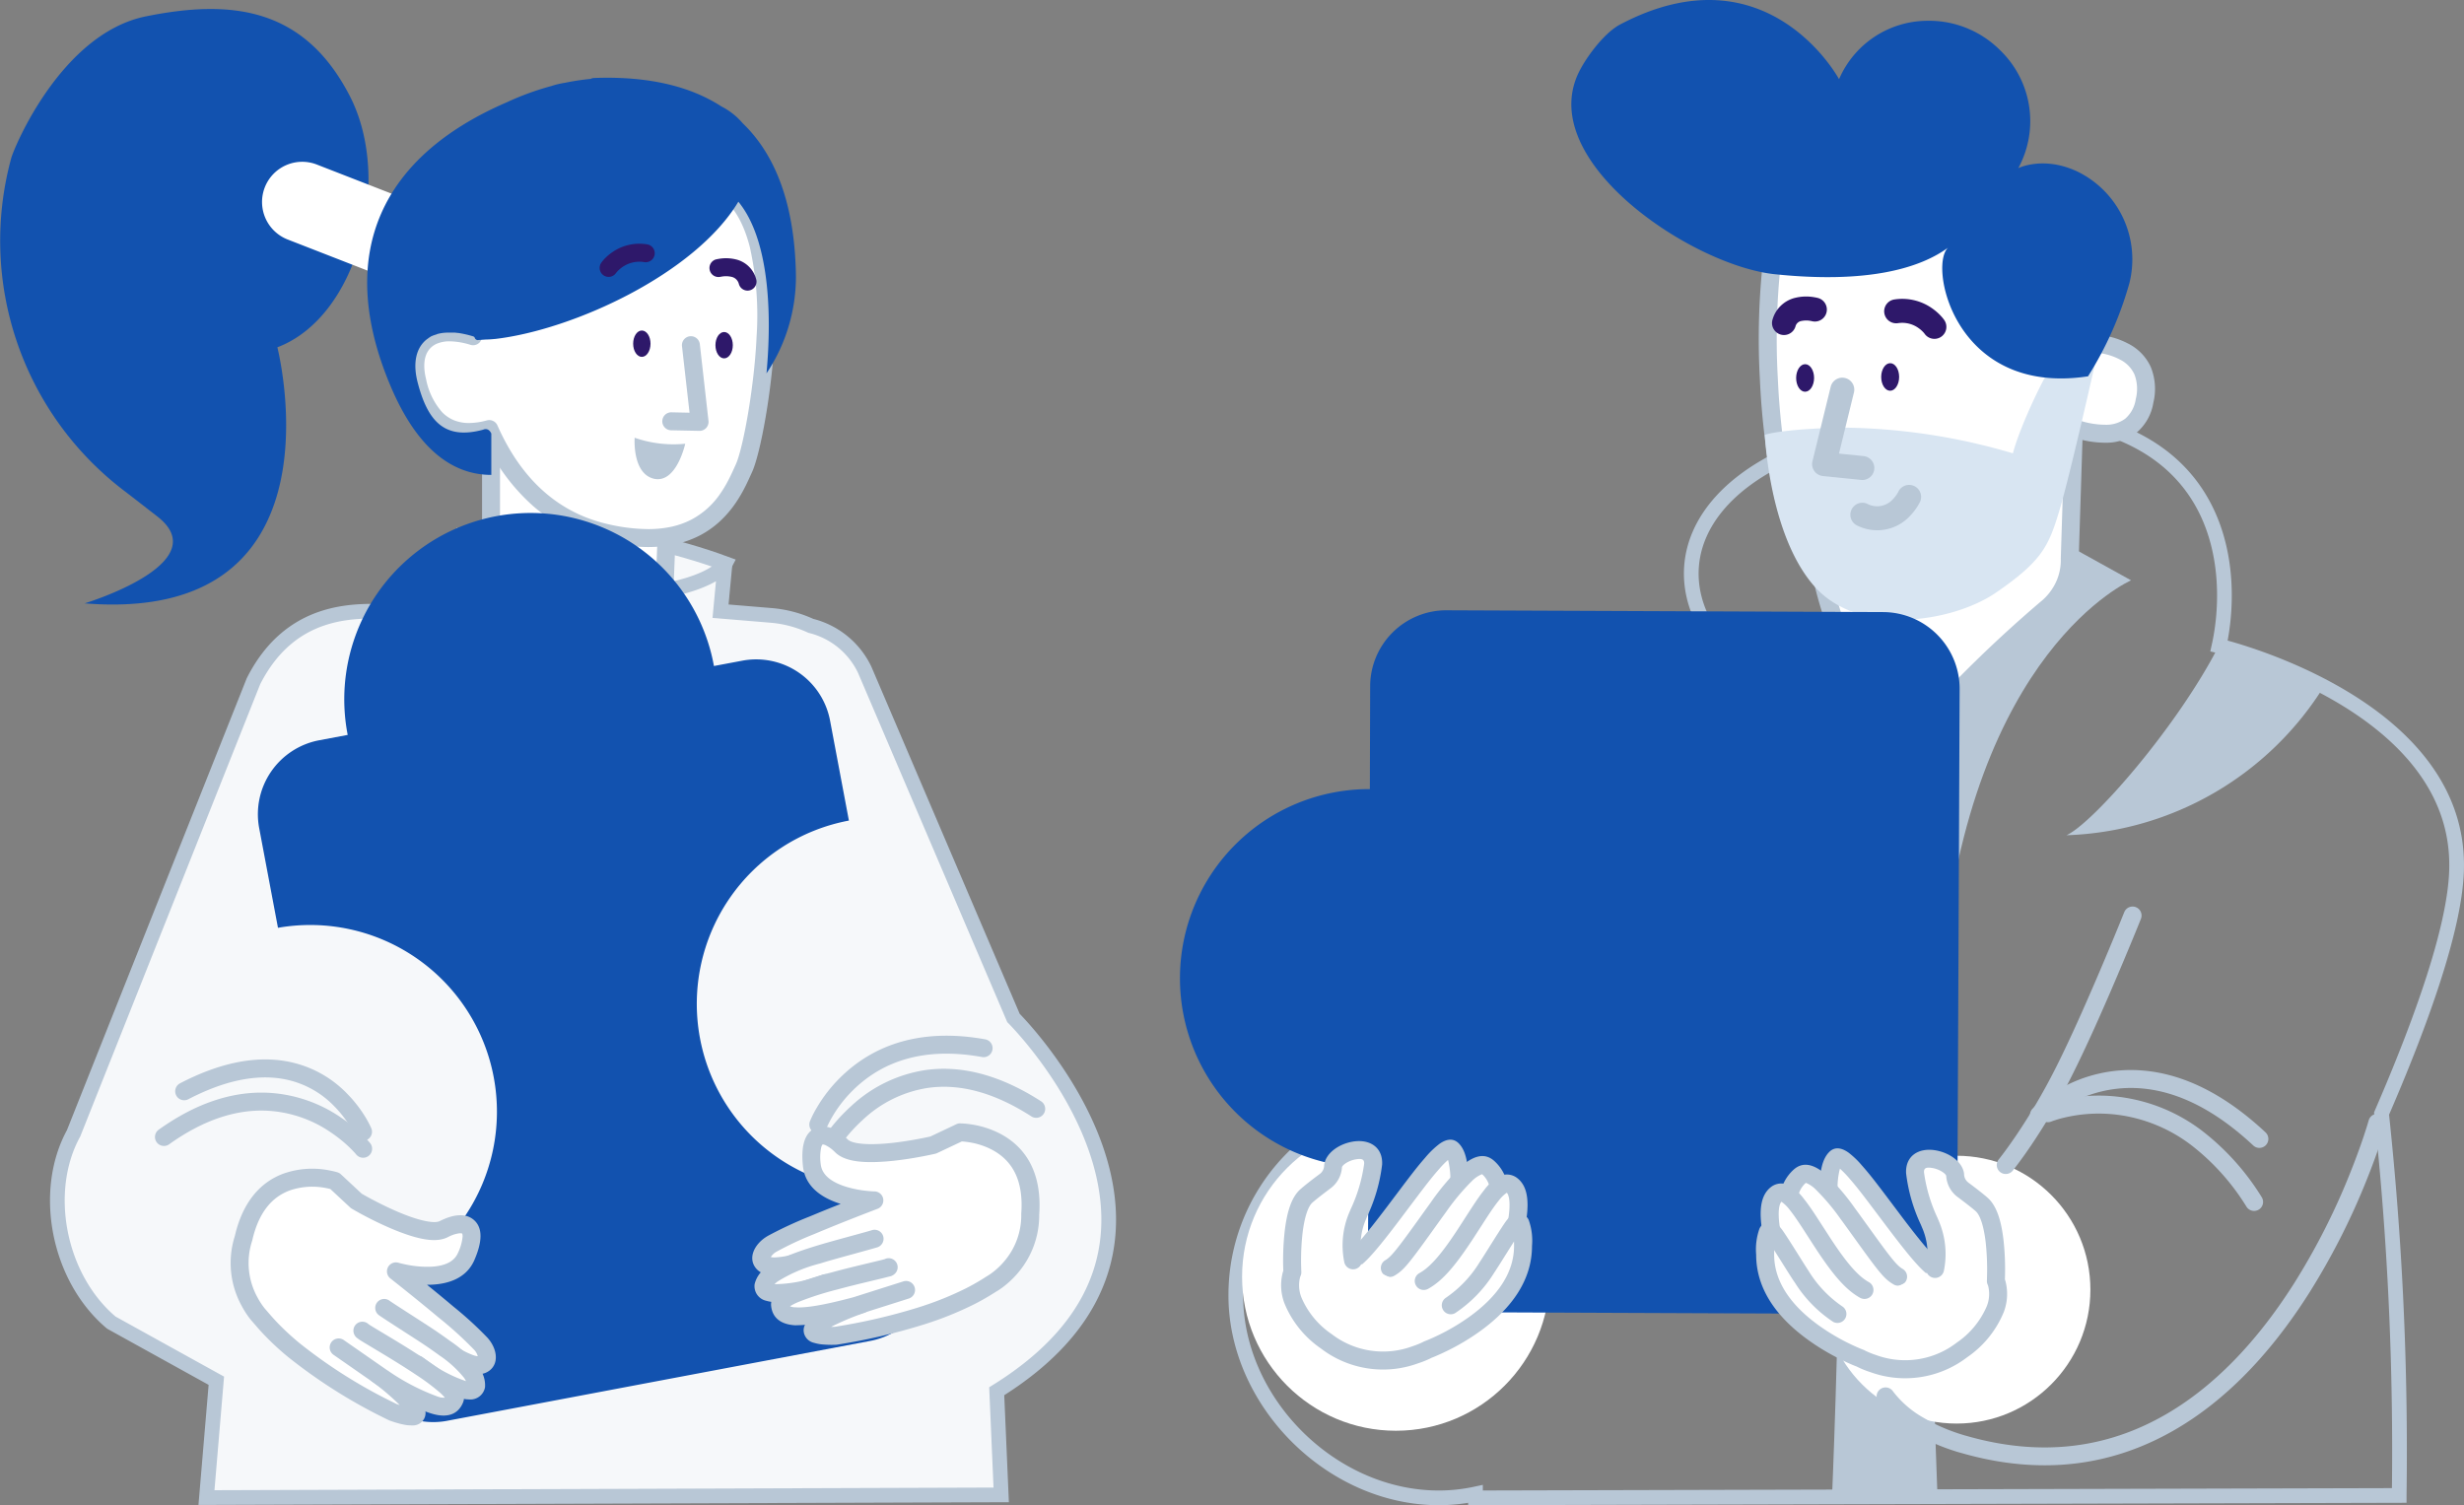 <svg id="team_at_work_solid" data-name="team at work/solid" xmlns="http://www.w3.org/2000/svg" width="335.242" height="204.796" viewBox="0 0 335.242 204.796">
  <rect x="0" y="0" width="335.242" height="204.796" fill="#808080" stroke="none"/>
  <g id="team_at_work_solid-2" data-name="team at work/solid" transform="translate(-266.988)">
    <g id="team_at_work_solid-3" data-name="team at work_solid">
      <g id="woman" transform="translate(266.988 1.226)">
        <g id="body" transform="translate(7.805 70.531)">
          <path id="shape_5_" d="M30.127,15.272l-27.2-4.32L0,1.7C5.089-1.52,22.188-.012,35.541,4.92L30.127,15.272" transform="translate(55.338 0)" fill="#f6f8fa" stroke="#b8c7d6" stroke-width="2"/>
          <path id="shape" d="M130.085,65.046,109.851,17.688a11.043,11.043,0,0,0-7.328-5.991,16.116,16.116,0,0,0-5.415-1.426L90.228,9.7l.611-6.48S89.9,5.543,82.33,6.969C72.111,8.885,55.3,0,55.3,0V10.026L44.875,9.741c-4.478-.122-13.15-.489-18.2,9.5L2.209,80.737c-4.356,7.947-2.076,19.685,5.13,25.757l14.29,7.907L20.285,130.3l108.13-.367-.611-14.1C160.7,95.409,130.085,65.046,130.085,65.046Z" transform="translate(0 1.7)" fill="#f6f8fa" stroke="#b8c7d6" stroke-width="2"/>
          <g id="lines_2_" transform="translate(13.242 69.158)">
            <path id="Path" d="M.51,5.072C5.635,1.4,10.6-.186,15.333.017A19.239,19.239,0,0,1,25.353,3.4a21.209,21.209,0,0,1,2.888,2.332l.193.189a12.245,12.245,0,0,1,.851.92,1.222,1.222,0,0,1-1.848,1.6l-.166-.193-.079-.088c-.18-.2-.4-.423-.647-.666a18.779,18.779,0,0,0-2.555-2.062A16.827,16.827,0,0,0,15.228,2.46c-4.168-.179-8.6,1.234-13.3,4.6A1.222,1.222,0,0,1,.51,5.072Z" transform="translate(0 7.742)" fill="#b8c7d6"/>
            <path id="Path-2" data-name="Path" d="M.658,3.26C6.047.451,10.82-.475,14.99.222A15.149,15.149,0,0,1,23.415,4.66a17.6,17.6,0,0,1,2.423,3.085c.235.379.436.737.6,1.066l.085.168c.064.129.112.232.155.33a1.222,1.222,0,1,1-2.232.993,10.613,10.613,0,0,0-.689-1.269,15.167,15.167,0,0,0-2.086-2.656,12.727,12.727,0,0,0-7.088-3.743c-3.615-.6-7.86.219-12.8,2.795A1.222,1.222,0,0,1,.658,3.26Z" transform="translate(2.768 3.229)" fill="#b8c7d6"/>
            <path id="Path-3" data-name="Path" d="M14.559.176C19.415-.513,24.693.8,30.341,4.448A1.222,1.222,0,0,1,29.017,6.5C23.844,3.163,19.151,1.994,14.9,2.6A16.573,16.573,0,0,0,6.044,6.945a21.636,21.636,0,0,0-2.835,3.133c-.236.318-.442.616-.619.887l-.163.256c-.069.112-.116.19-.139.232a1.222,1.222,0,1,1-2.131-1.2l.075-.131a17.842,17.842,0,0,1,1.015-1.5A24.062,24.062,0,0,1,4.4,5.133,18.976,18.976,0,0,1,14.559.176Z" transform="translate(90.298 4.502)" fill="#b8c7d6"/>
            <path id="Path-4" data-name="Path" d="M4.114,5.778C8.758,1.138,15.315-1.066,23.953.5a1.223,1.223,0,0,1-.435,2.406c-7.831-1.42-13.587.514-17.679,4.6a17.565,17.565,0,0,0-2.7,3.478c-.208.352-.385.682-.532.981l-.071.147c-.057.121-.1.218-.131.287l-.039.095a1.222,1.222,0,1,1-2.278-.882l.061-.151a14.583,14.583,0,0,1,.889-1.722A20,20,0,0,1,4.114,5.778Z" transform="translate(89.077 0)" fill="#b8c7d6"/>
          </g>
        </g>
        <g id="head" transform="translate(0 0)">
          <path id="neck_5_" d="M0,27.347V0L24.02,14.468l-.57,14.713Z" transform="translate(66.807 53.768)" fill="#fff"/>
          <path id="neck_6_" d="M24.673,31.628h0c-.032,0-.065,0-.1,0L1.126,29.79A1.222,1.222,0,0,1,0,28.571V1.224A1.219,1.219,0,0,1,1.851.177l24.02,14.468a1.222,1.222,0,0,1,.591,1.095l-.57,14.713A1.217,1.217,0,0,1,24.673,31.628ZM2.443,3.387V27.441L23.5,29.088l.492-12.72Z" transform="translate(65.586 52.544)" fill="#b8c7d6"/>
          <g id="head_5_">
            <path id="face_13_" d="M42.093,5.091C32.322-1.674,23.528-4.16,9.727,13.528L7.854,25.184C2.073,23.431-.98,26.284.282,31.338c1.343,5.461,4.519,7.907,9.771,6.48h0C12.577,43.524,17.34,50.085,26.175,52c13.842,3.016,17.017-5.583,18.565-8.925C46.246,39.652,51.864,11.857,42.093,5.091Z" transform="translate(56.51 19.333)" fill="#fff"/>
            <path id="face_14_" d="M32.858,55.1h0a27.107,27.107,0,0,1-5.719-.671A22.783,22.783,0,0,1,21.81,52.57a21.814,21.814,0,0,1-4.493-2.989,27.255,27.255,0,0,1-6.629-8.894l-.108-.223a10.954,10.954,0,0,1-2.058.206c-4.057,0-6.878-2.635-8.156-7.622L.32,32.864a9.119,9.119,0,0,1-.247-3.491,5.472,5.472,0,0,1,1.073-2.629,5.01,5.01,0,0,1,2-1.523,7.124,7.124,0,0,1,2.828-.535,10.757,10.757,0,0,1,1.935.185l.172.033,1.662-10.34a1.21,1.21,0,0,1,.192-.487l.052-.072A69.472,69.472,0,0,1,14.9,8.312a40.05,40.05,0,0,1,4.674-4.157,24.032,24.032,0,0,1,4.5-2.693A16.592,16.592,0,0,1,28.47.159,15.322,15.322,0,0,1,30.654,0c3.981,0,7.975,1.59,13.356,5.316,4.53,3.136,6.575,10.3,6.078,21.306-.321,7.117-1.886,15.626-3.018,18.2l-.481,1.055c-.085.185-.166.357-.248.526l-.162.331a19.2,19.2,0,0,1-1.407,2.414,14.593,14.593,0,0,1-2.193,2.526,12.648,12.648,0,0,1-2.69,1.869A13.47,13.47,0,0,1,36.663,54.7,17.435,17.435,0,0,1,32.858,55.1ZM11.276,37.825h0a1.222,1.222,0,0,1,1.116.728c3.3,7.467,8.439,12,15.265,13.484a24.84,24.84,0,0,0,5.226.623,14.836,14.836,0,0,0,3.2-.328,11.04,11.04,0,0,0,2.674-.955,10.9,10.9,0,0,0,4.007-3.621,16.842,16.842,0,0,0,1.229-2.114c.143-.287.281-.578.463-.976l.388-.853c.977-2.22,2.435-10.233,2.782-16.854l.022-.447a42.881,42.881,0,0,0-.9-12.164C45.9,11,44.511,8.635,42.621,7.327c-4.939-3.419-8.527-4.878-12-4.878a12.644,12.644,0,0,0-1.8.131A14.19,14.19,0,0,0,25.056,3.7a21.489,21.489,0,0,0-3.94,2.353,36.587,36.587,0,0,0-4.169,3.663,63.729,63.729,0,0,0-4.45,5.052l-.392.494L10.283,26.608a1.219,1.219,0,0,1-1.489,1l-.071-.019a9.89,9.89,0,0,0-2.818-.479,4.464,4.464,0,0,0-1.676.29,2.713,2.713,0,0,0-1.141.844c-.7.893-.834,2.289-.4,4.037A9.5,9.5,0,0,0,4.865,36.75,4.781,4.781,0,0,0,6.5,37.858a5.428,5.428,0,0,0,2.032.367,9.145,9.145,0,0,0,2.27-.318l.157-.041A1.221,1.221,0,0,1,11.276,37.825Z" transform="translate(55.287 18.103)" fill="#b8c7d6"/>
            <g id="face_12_" transform="translate(86.145 33.909)">
              <path id="nose_5_" d="M3.771.008A1.222,1.222,0,0,1,5.112,1.014l.01.071L6.3,11.519a1.222,1.222,0,0,1-1.168,1.359H5.063L1.2,12.8a1.223,1.223,0,0,1-.02-2.444h.072l2.471.052L2.695,1.36A1.223,1.223,0,0,1,3.7.018Z" transform="translate(3.949 10.608)" fill="#b8c7d6"/>
              <ellipse id="eye_II_9_" cx="1.181" cy="1.793" rx="1.181" ry="1.793" transform="translate(11.196 10.038)" fill="#2e186a"/>
              <ellipse id="eye_9_" cx="1.181" cy="1.793" rx="1.181" ry="1.793" transform="translate(0 9.834)" fill="#2e186a"/>
              <path id="brow_12_" d="M1.357.083A5.713,5.713,0,0,1,3.619.145a3.736,3.736,0,0,1,2.8,2.645,1.221,1.221,0,0,1-2.312.787l-.023-.068A1.315,1.315,0,0,0,3.04,2.521a3.374,3.374,0,0,0-1.3-.023l-.1.017-.095.019-.016,0A1.223,1.223,0,0,1,.908.175l.1-.024C1.1.129,1.217.106,1.357.083Z" transform="translate(10.3 0)" fill="#2e186a"/>
              <path id="mouth_12_" d="M.014,0a16.138,16.138,0,0,0,6.88.815S5.714,6.236,2.66,5.583C-.352,4.891.014,0,.014,0Z" transform="translate(0.19 24.424)" fill="#b8c7d6"/>
            </g>
            <g id="hair_13_">
              <path id="Path-5" data-name="Path" d="M47.632,11.913C41.4-.273,31.429-1.333,19.907.99,8.386,3.272,1.953,18.8,1.546,20.227a42.734,42.734,0,0,0,15.348,45.32c1.547,1.182,3.053,2.364,4.519,3.5,8.142,6.358-9.893,11.819-9.893,11.819C46,83.642,38.472,49.082,37.739,46.025,48.812,41.827,53.413,23.243,47.632,11.913Z" transform="translate(0 0)" fill="#1252af"/>
              <path id="Path-6" data-name="Path" d="M30.545,15.253h0a5.467,5.467,0,0,1-7.084,3.1L3.471,10.567A5.477,5.477,0,0,1,.377,3.475h0A5.467,5.467,0,0,1,7.461.378L27.451,8.162A5.477,5.477,0,0,1,30.545,15.253Z" transform="translate(35.652 20.786)" fill="#fff"/>
              <path id="hair_14_" d="M58.335,26.974C58.213,18.5,56.177,11.08,51.088,6.189A9.441,9.441,0,0,0,48.2,3.907C44.045,1.217,38.386-.25,30.855.035a1.061,1.061,0,0,0-.448.122,32.939,32.939,0,0,0-3.5.53,11.308,11.308,0,0,0-1.873.448,37.556,37.556,0,0,0-6.025,2.2C2.153,10.591-4.442,23.673,3.089,41.728c3.868,9.292,8.916,12.308,13.8,12.308V48.412c-.407-.9-1.1-.53-1.1-.53-5.252,1.426-7.572-1.1-8.957-6.562-.651-2.649-.122-4.646,1.3-5.747.041-.041.081-.041.122-.082s.122-.082.163-.122.081-.041.122-.082c.081-.041.122-.082.2-.122.041,0,.081-.041.122-.041a.687.687,0,0,1,.2-.082c.041,0,.081-.041.122-.041.081-.041.163-.041.244-.082.041,0,.041,0,.081-.041a5.535,5.535,0,0,1,1.466-.2h.936c.122,0,.285.041.407.041h.041a13.735,13.735,0,0,1,1.995.448h0c.448.122.122.326.611.53l1.221-.082c.407,0,.855-.041,1.3-.082,10.626-1.263,27.155-8.885,33.017-18.666,4.153,5.054,4.6,14.957,3.827,23.353A23.682,23.682,0,0,0,58.335,26.974Z" transform="translate(49.957 9.351)" fill="#1252af"/>
            </g>
            <path id="brow_11_" d="M1.554,1.269A6.456,6.456,0,0,1,6.447.078,1.223,1.223,0,0,1,6.093,2.5,4.035,4.035,0,0,0,3,3.24a4.181,4.181,0,0,0-.611.547l-.07.079c-.04.047-.068.081-.082.1l-.008.012A1.222,1.222,0,1,1,.216,2.591L.28,2.5c.074-.1.175-.222.3-.363A6.612,6.612,0,0,1,1.554,1.269Z" transform="translate(81.585 31.94)" fill="#2e186a"/>
          </g>
        </g>
        <path id="puzzle_1_" d="M80.414,41.721,77.849,28.108a10.228,10.228,0,0,0-11.888-8.151l-3.908.734a25.353,25.353,0,1,0-49.831,9.374L8.314,30.8A10.238,10.238,0,0,0,.171,42.7L2.736,56.311A25.4,25.4,0,0,1,12.1,106.237l1.71,9.007A10.228,10.228,0,0,0,25.7,123.395l57.648-10.882a10.238,10.238,0,0,0,8.142-11.9l-1.71-9.007a25.378,25.378,0,0,1-9.364-49.885Z" transform="translate(35.084 68.698)" fill="#1252af"/>
        <g id="handII_1_" transform="translate(31.381 157.789)">
          <path id="Path-7" data-name="Path" d="M28.251,23.577c5.5,3.913,6.229.937,4.6-.937-1.995-2.364-11.6-9.9-11.6-9.9s7.695,2.282,9.567-2.038-.163-5.176-3.053-3.709S15.875,3.159,15.875,3.159L12.944.428S3.051-2.751.527,8.213a11.148,11.148,0,0,0,2.158,10.6c1.181,1.345,5.252,6.643,18.157,13.083,0,0,6.066,2.242,1.506-2.119a33.506,33.506,0,0,0-3.583-3.016" transform="translate(1.231 1.23)" fill="#fff"/>
          <path id="Path_2_" d="M7.262.636A11.809,11.809,0,0,1,13.511.243l.226.045c.36.075.635.149.811.206a1.221,1.221,0,0,1,.391.21l.068.059L17.837,3.4l.176.1.3.17q.239.133.512.281c.865.468,1.785.936,2.72,1.372.825.385,1.622.726,2.375,1.011l.32.119c2.057.746,3.6.979,4.2.675,1.879-.954,3.574-1.128,4.68-.136,1.2,1.072,1.118,2.949.046,5.422-.936,2.158-2.969,3.181-5.622,3.351q-.278.018-.56.023l-.264,0,.49.4c.519.422,1.032.843,1.533,1.257l.783.65.8.673A48.854,48.854,0,0,1,34.949,23l.055.064c1.242,1.429,1.549,3.417.172,4.427-1.358,1-3.532.352-6.4-1.691a1.222,1.222,0,0,1,1.416-1.993A10.776,10.776,0,0,0,33.1,25.4a2.509,2.509,0,0,0,.455.1l.059,0-.006-.029a1.936,1.936,0,0,0-.383-.731l-.07-.084a51.759,51.759,0,0,0-4.909-4.453l-.559-.466c-1.3-1.082-2.7-2.217-4.095-3.334l-.8-.639-1.058-.837a1.223,1.223,0,0,1,1.033-2.153l.252.069.118.03c.26.065.554.131.875.192a13.7,13.7,0,0,0,3.386.259c1.833-.118,3.034-.721,3.538-1.884a6.6,6.6,0,0,0,.62-2.172,1.21,1.21,0,0,0-.038-.412l-.016-.043-.017-.006L31.44,8.8a1.128,1.128,0,0,0-.361-.01,4.444,4.444,0,0,0-1.4.453l-.137.068c-1.472.747-3.634.393-6.487-.688-.814-.309-1.665-.673-2.542-1.081-.983-.458-1.946-.948-2.851-1.438L17.3,5.9l-.336-.187-.328-.187-.15-.087a1.222,1.222,0,0,1-.146-.1l-.067-.058L13.561,2.757l-.035-.009c-.106-.026-.222-.052-.346-.078l-.127-.025a9.458,9.458,0,0,0-4.963.292c-2.472.892-4.271,3-5.142,6.78q-.01.045-.024.089a9.693,9.693,0,0,0,.726,7.7,9.869,9.869,0,0,0,.82,1.29l.1.13c.093.119.165.2.21.252l.053.058.593.687c.291.333.575.647.894.982a34.9,34.9,0,0,0,3.056,2.826,68.671,68.671,0,0,0,12.876,8.116l.3.152.166.057.188.062.09.028-.156-.154-.11-.106a32.292,32.292,0,0,0-3.451-2.905A1.222,1.222,0,0,1,20.713,27a34.707,34.707,0,0,1,3.71,3.122l.224.216c1.6,1.562,2.207,2.591,1.693,3.646a1.724,1.724,0,0,1-1.63.937,5.311,5.311,0,0,1-1.285-.136c-.254-.053-.518-.12-.788-.2l-.241-.07c-.309-.093-.569-.181-.746-.247a1.221,1.221,0,0,1-.122-.053,71.747,71.747,0,0,1-13.709-8.6,37.336,37.336,0,0,1-3.267-3.024c-.276-.29-.529-.566-.779-.848l-.766-.884-.016-.017c-.1-.109-.236-.269-.4-.479l-.071-.093A12.3,12.3,0,0,1,1.5,18.657,12.1,12.1,0,0,1,.529,9.286l.05-.166.04-.172C1.68,4.574,3.968,1.886,7.1.695Z" transform="translate(0 0)" fill="#b8c7d6"/>
          <path id="Path-8" data-name="Path" d="M0,0C1.913,1.426,9.974,5.95,11.888,8.844S11.4,12.675,4.519,7.7" transform="translate(20.892 18.939)" fill="#fff"/>
          <path id="Path_2_2" data-name="Path_2_" d="M.242.492A1.221,1.221,0,0,1,1.888.2l.169.119c.812.56,4.7,3.032,5.788,3.761l.557.376c.635.433,1.221.846,1.764,1.246a16.707,16.707,0,0,1,3.963,3.691,3.811,3.811,0,0,1,.812,2.6A2.024,2.024,0,0,1,12.7,13.668c-1.671-.035-4.3-1.315-7.671-3.751a1.222,1.222,0,0,1,1.43-1.983l.359.257a18.625,18.625,0,0,0,5.461,2.967l.072.015-.034-.063c-.048-.088-.1-.185-.171-.289l-.052-.08A15.111,15.111,0,0,0,8.717,7.67c-.592-.436-1.242-.892-1.959-1.377l-.473-.316C4.95,5.1,1.025,2.6.492,2.2A1.224,1.224,0,0,1,.242.492Z" transform="translate(19.671 17.716)" fill="#b8c7d6"/>
          <path id="Path-9" data-name="Path" d="M3.216,0c.2.367,13.394,7.5,12.539,9.374-.692,1.549-2.565,1.63-9.893-3.016L0,2.282" transform="translate(14.704 22.036)" fill="#fff"/>
          <path id="Path_2_3" data-name="Path_2_" d="M3.845.154A1.221,1.221,0,0,1,5.232.293L5.28.338l.143.095.41.256c.215.132.481.292.947.571l1.593.956c1.156.7,1.963,1.193,2.876,1.771l.131.083q.678.43,1.294.837l.3.2A34.309,34.309,0,0,1,16.5,7.723l.12.107C17.974,9.047,18.6,9.992,18.092,11.1c-.647,1.449-1.978,1.974-3.868,1.5-1.629-.406-3.966-1.583-7.363-3.713l-.43-.271-.043-.029L.525,4.509A1.222,1.222,0,0,1,1.856,2.46l.062.041L7.761,6.563l.18.114A29.589,29.589,0,0,0,14.731,10.2l.083.022a1.928,1.928,0,0,0,.826.109l.016-.006-.012-.015a5.938,5.938,0,0,0-.562-.581l-.093-.085a29.872,29.872,0,0,0-3.175-2.376l-.189-.127q-.582-.388-1.227-.8l-.326-.208c-.95-.6-1.766-1.106-2.964-1.828L4.51,2.745l-.285-.177c-.122-.077-.222-.142-.3-.2s-.135-.094-.19-.139a1.219,1.219,0,0,1-.361-.415A1.223,1.223,0,0,1,3.845.154Z" transform="translate(13.482 20.813)" fill="#b8c7d6"/>
        </g>
        <g id="hand_16_" transform="translate(102.35 151.622)">
          <path id="Path-10" data-name="Path" d="M5.437,17.525C-1,19.6-.792,16.587,1.325,15.243c2.646-1.671,14.046-5.991,14.046-5.991s-8.02-.122-8.509-4.809,1.71-4.891,4.03-2.608,12.5-.122,12.5-.122L27.015,0S37.4-.081,36.582,11.126a11.037,11.037,0,0,1-5.211,9.455c-1.506.937-7,4.768-21.252,7.091,0,0-6.473.326-.814-2.486a37.423,37.423,0,0,1,4.315-1.793" transform="translate(1.237 1.223)" fill="#fff"/>
          <path id="Path_2_4" data-name="Path_2_" d="M28.154,0l.088,0h.124c.11,0,.251.009.42.02.37.026.777.073,1.211.146a12.5,12.5,0,0,1,3.617,1.176c3.675,1.879,5.774,5.445,5.438,10.884l-.012.172v.171a12.042,12.042,0,0,1-2.769,7.622l-.125.15A12.539,12.539,0,0,1,34.16,22.23c-.313.237-.58.417-.784.541l-.146.085-.426.27c-.229.144-.433.271-.655.4-.6.359-1.227.71-1.935,1.07a45.678,45.678,0,0,1-6.729,2.718A82.071,82.071,0,0,1,11.553,30.1l-.067.009-.068.005-.182.007a13.809,13.809,0,0,1-1.55-.037,5.837,5.837,0,0,1-1.294-.235,1.792,1.792,0,0,1-1.347-1.285C6.737,27.3,7.738,26.438,10,25.316a38.063,38.063,0,0,1,4.455-1.853,1.223,1.223,0,0,1,.813,2.306A35.734,35.734,0,0,0,11.085,27.5l-.272.138-.08.041h.184l.315-.007.387-.064A79.641,79.641,0,0,0,22.395,25.1l.342-.109a43.258,43.258,0,0,0,6.37-2.57c.655-.334,1.235-.657,1.786-.987.154-.092.3-.181.453-.277l.618-.39.139-.082.073-.046c.151-.1.322-.215.509-.357a10.109,10.109,0,0,0,1.6-1.519,9.613,9.613,0,0,0,2.314-6.2l0-.214,0-.089c.332-4.565-1.24-7.277-4.1-8.739a10.09,10.09,0,0,0-2.911-.942c-.295-.05-.572-.084-.826-.106l-.221-.017-.037,0L25.15,4.04a1.221,1.221,0,0,1-.159.062l-.082.022-.223.051-.467.1-.131.028c-.636.133-1.331.265-2.064.389-1.3.22-2.578.388-3.782.483-3.343.265-5.715-.015-6.968-1.247a4.7,4.7,0,0,0-1.309-.965,1.132,1.132,0,0,0-.348-.1H9.564s-.005,0-.027.035a1.207,1.207,0,0,0-.16.381,6.608,6.608,0,0,0-.062,2.26c.146,1.4,1.335,2.412,3.4,3.063a14.641,14.641,0,0,0,2.705.558c.261.03.506.053.732.068l.165.011c.135.008.233.012.289.013h.025a1.223,1.223,0,0,1,.482,2.338l-1.837.708-.5.195c-1.49.581-2.98,1.174-4.393,1.751l-.953.392-1.071.448A45.109,45.109,0,0,0,3.217,17.5a2.109,2.109,0,0,0-.679.66l-.013.024a2.168,2.168,0,0,0,.41.051l.1,0a10.97,10.97,0,0,0,3.262-.65,1.223,1.223,0,0,1,.75,2.327C3.689,21,1.426,20.967.43,19.616-.581,18.246.3,16.454,1.911,15.431l.156-.1A52.734,52.734,0,0,1,7.8,12.666l1.053-.437c.8-.33,1.632-.667,2.476-1l.7-.277-.046-.014c-2.834-.9-4.749-2.494-5.073-5l-.016-.14c-.28-2.684.211-4.5,1.674-5.159,1.355-.612,2.92.07,4.427,1.552.549.54,2.436.762,5.063.554,1.125-.089,2.333-.248,3.569-.457.7-.118,1.365-.245,1.972-.371l.356-.076.281-.062,3.5-1.655A1.22,1.22,0,0,1,28.154,0Z" transform="translate(0 0)" fill="#b8c7d6"/>
          <path id="Path-11" data-name="Path" d="M15.131,0c-2.28.774-11.277,2.69-14,4.891C-1.561,7.051.434,8.722,8.495,6.032" transform="translate(1.518 15.691)" fill="#fff"/>
          <path id="Path_2_5" data-name="Path_2_" d="M15.961.065a1.223,1.223,0,0,1,.852,2.291l-.067.025c-.6.2-5.633,1.55-7.174,2.012l-.645.2A20.165,20.165,0,0,0,3.113,7.067c-.132.106-.244.206-.336.295l-.044.043.013,0A18.259,18.259,0,0,0,9.134,6.16l.2-.065a1.223,1.223,0,0,1,.772,2.32l-.442.145C5.94,9.762,3.2,10.139,1.652,9.674A2.035,2.035,0,0,1,.026,7.394,3.784,3.784,0,0,1,1.582,5.162c1.3-1.05,3.645-2.006,7.044-3.037l.515-.154c1.7-.5,5.71-1.574,6.658-1.855Z" transform="translate(0.296 14.468)" fill="#b8c7d6"/>
          <path id="Path-12" data-name="Path" d="M14.781,0C14.456.285-.241,3.138,0,5.176.207,6.847,2,7.5,10.344,5.257l6.8-2.16" transform="translate(3.781 19.563)" fill="#fff"/>
          <path id="Path_2_6" data-name="Path_2_" d="M15.52.1a1.223,1.223,0,0,1,1.291,2.042l-.086.074a1.352,1.352,0,0,1-.624.275l-.712.182-2.99.72c-1.034.251-1.861.458-2.685.675l-.778.207A42.706,42.706,0,0,0,3.722,5.956a8.188,8.188,0,0,0-1.052.522l-.09.058.007.005a1.782,1.782,0,0,0,.742.139l.09.006c1.391.084,3.842-.325,7.6-1.325l.205-.055L18,3.155a1.221,1.221,0,0,1,1.51.728l.024.068a1.223,1.223,0,0,1-.727,1.512l-.068.024-6.8,2.16-.053.016-.728.193A28.216,28.216,0,0,1,3.272,9.127C1.328,9.009.207,8.115.016,6.544-.135,5.285.8,4.557,2.637,3.761l.13-.056A43.248,43.248,0,0,1,8.034,1.987l.9-.242c1.1-.291,2.181-.559,3.706-.925L14.955.262,15.29.175l.186-.053Z" transform="translate(2.556 18.34)" fill="#b8c7d6"/>
        </g>
      </g>
      <g id="developer" transform="translate(427.554)">
        <g id="body_1_" transform="translate(7.572 55.441)">
          <path id="hoodie" d="M166.1,61.514c.122-22.252-32.325-29.915-32.325-29.915,2.443-11.045,1.343-38.392-44.905-30.037C65.18,5.679,58.5,18.109,63.551,28.176c-9.2,4.565-32.2,37.577-32.2,37.577L31.8,94.118a25.456,25.456,0,0,0-5.333-.571A26.354,26.354,0,0,0,0,119.835c-.081,14.55,12.906,27.591,27.48,27.673a23.82,23.82,0,0,0,5.13-.53v.53l125.677-.326a432.494,432.494,0,0,0-2.4-51.963C161.137,83.114,166.1,69.584,166.1,61.514Z" transform="translate(0 0.844)" fill="none" stroke="#b8c7d6" stroke-width="2"/>
          <path id="t-shirt_2_" d="M37.267,0l8.387,4.646S23.832,14.061,19.883,57.628c-2.565,28.284-.529,72.422-.529,72.422l-14.412-.2s3.868-87.5-2.4-101.766c-6.27-14.224.651-15.12,3.827-18.1C9.583,7.051,37.267,0,37.267,0Z" transform="translate(76.156 18.871)" fill="#b8c7d6"/>
          <ellipse id="welt_II" cx="20.926" cy="20.948" rx="20.926" ry="20.948" transform="translate(0.855 97.326)" fill="#fff"/>
          <ellipse id="welt" cx="18.198" cy="18.218" rx="18.198" ry="18.218" transform="translate(79.877 101.809)" fill="#fff"/>
          <path id="shadow_II_1_" d="M0,25.84C3.623,24.21,15.145,11.005,20.763,0,25.445-.08,32.2,3.14,35.134,5.422A42.947,42.947,0,0,1,0,25.84Z" transform="translate(113.016 32.36)" fill="#b8c7d6"/>
          <g id="lines" transform="translate(87.205 67.9)">
            <path id="Path-13" data-name="Path" d="M2.852.622a22.734,22.734,0,0,1,8.14-.443A23.364,23.364,0,0,1,22.358,4.91,33.812,33.812,0,0,1,30.3,13.8a1.222,1.222,0,1,1-2.06,1.315,31.388,31.388,0,0,0-7.362-8.26A20.928,20.928,0,0,0,10.69,2.606,20.317,20.317,0,0,0,3.423,3c-.434.1-.825.215-1.167.325l-.144.047c-.217.073-.358.126-.419.152A1.222,1.222,0,0,1,.751,1.268L.9,1.209A15.8,15.8,0,0,1,2.852.622Z" transform="translate(22.066 25.726)" fill="#b8c7d6"/>
            <path id="Path-14" data-name="Path" d="M3.972,2.588A19.512,19.512,0,0,1,15.306.068C20.743.515,26.351,3.189,32.019,8.49a1.222,1.222,0,0,1-1.667,1.787C25.069,5.337,19.969,2.9,15.106,2.5A17.1,17.1,0,0,0,5.17,4.719,17.252,17.252,0,0,0,2.851,6.277l-.217.178q-.155.129-.286.246l-.184.168-.073.07A1.222,1.222,0,1,1,.351,5.225l.087-.086c.191-.185.488-.45.887-.77A19.683,19.683,0,0,1,3.972,2.588Z" transform="translate(20.885 22.243)" fill="#b8c7d6"/>
            <path id="Path-15" data-name="Path" d="M68.44.046A1.223,1.223,0,0,1,69.3,1.483l-.023.088-.12.408-.135.44q-.134.429-.3.934l-.067.2c-.521,1.574-1.156,3.325-1.909,5.21a94.778,94.778,0,0,1-8.034,15.8c-5.147,8.057-11.205,14.433-18.25,18.484-8.478,4.875-18.018,6.152-28.594,3.2l-.319-.09-.161-.043c-.084-.023-.183-.051-.3-.085l-.088-.026c-.447-.133-.943-.3-1.476-.49A26.267,26.267,0,0,1,5.055,43.42a15.943,15.943,0,0,1-4.823-4.23,1.222,1.222,0,1,1,1.978-1.434,13.579,13.579,0,0,0,4.1,3.565,23.866,23.866,0,0,0,4.059,1.908c.416.152.806.282,1.162.391l.321.1c.135.039.238.067.3.084l.072.019c10.063,2.881,19.03,1.717,27.027-2.882,6.663-3.831,12.458-9.93,17.409-17.681a92.368,92.368,0,0,0,7.824-15.4c.685-1.715,1.27-3.315,1.756-4.764l.1-.308q.2-.6.352-1.095l.157-.514.084-.286A1.221,1.221,0,0,1,68.44.046Z" transform="translate(0 28.203)" fill="#b8c7d6"/>
            <path id="Path-16" data-name="Path" d="M18.939.089a1.223,1.223,0,0,1,.678,1.59l-.474,1.169c-.378.928-.8,1.961-1.267,3.074L17.211,7.51c-1.111,2.645-2.24,5.266-3.343,7.741l-.458,1.022q-.227.5-.45.993l-.222.485c-.833,1.818-1.611,3.456-2.323,4.883q-.174.35-.35.7a85.411,85.411,0,0,1-5.41,9.19c-.647.955-1.249,1.8-1.791,2.52l-.27.357-.319.411-.108.135A1.222,1.222,0,0,1,.228,34.462L.274,34.4c.025-.031.079-.1.16-.2l.222-.287q.119-.156.255-.337l.289-.389c.442-.6.923-1.282,1.435-2.036a82.979,82.979,0,0,0,5.254-8.926l.171-.338.171-.341c.7-1.4,1.467-3.016,2.289-4.81l.441-.969q.334-.738.677-1.508c1.2-2.7,2.442-5.586,3.653-8.484l.734-1.765q.328-.793.624-1.517l.7-1.722A1.221,1.221,0,0,1,18.939.089Z" transform="translate(16.325 0)" fill="#b8c7d6"/>
          </g>
          <path id="neck_6_2" data-name="neck_6_" d="M35.338,0l-.611,19.318A8.472,8.472,0,0,1,31.714,26,176.093,176.093,0,0,0,12.539,44.994,54.164,54.164,0,0,1,0,15.691Z" transform="translate(78.737 1.224)" fill="#fff"/>
          <path id="neck_7_" d="M13.76,47.441a1.209,1.209,0,0,1-.89-.386c-.108-.115-.271-.3-.459-.518l-.269-.318c-.438-.524-.895-1.1-1.357-1.721a55.3,55.3,0,0,1-4.5-7.106A54.716,54.716,0,0,1,.006,17.037a1.22,1.22,0,0,1,.72-1.24L36.064.106A1.215,1.215,0,0,1,36.56,0a1.232,1.232,0,0,1,.879.376,1.21,1.21,0,0,1,.341.887l-.61,19.285,0,.134a9.707,9.707,0,0,1-3.322,7.367l-.138.12A176.476,176.476,0,0,0,14.676,47.027,1.221,1.221,0,0,1,13.76,47.441ZM35.277,3.131h0L2.532,17.67l.047.381A52.431,52.431,0,0,0,8.255,35.886l.188.355a52.859,52.859,0,0,0,4.3,6.791c.342.457.682.893,1.011,1.3l.026.031.787-.877A174.657,174.657,0,0,1,31.884,26.511l.259-.215A7.521,7.521,0,0,0,34.1,23.705a7.073,7.073,0,0,0,.63-3.124V20.5l.549-17.373Z" transform="translate(77.515 0)" fill="#b8c7d6"/>
        </g>
        <g id="head_6_" transform="translate(53.224)">
          <path id="ear_2_" d="M3.99,0S12.5.2,10.951,7.825,0,11,0,11L1.3.163Z" transform="translate(67.039 46.721)" fill="#fff"/>
          <path id="ear_3_" d="M6.7,14.737a13.955,13.955,0,0,1-4.138-.7A16.067,16.067,0,0,1,.858,13.4L.7,13.333a1.222,1.222,0,0,1-.691-1.252L1.312,1.24A1.221,1.221,0,0,1,2.45.166L5.137,0l.076,0h.034l.208.01.159.012L5.8.039c.361.036.728.09,1.091.16A10.694,10.694,0,0,1,9.969,1.263a6.676,6.676,0,0,1,3.041,3.148,7.948,7.948,0,0,1,.36,4.88,6.744,6.744,0,0,1-2.3,4.088,6.777,6.777,0,0,1-4.256,1.356ZM5.226,2.446h0l-1.611.1-1.07,8.9.148.055c.142.051.271.095.395.135l.206.066a11.55,11.55,0,0,0,3.409.588H6.79a4.343,4.343,0,0,0,2.76-.828A4.341,4.341,0,0,0,10.976,8.8a5.551,5.551,0,0,0-.171-3.337,4.229,4.229,0,0,0-2-2.053A8.263,8.263,0,0,0,6.429,2.6,9.116,9.116,0,0,0,5.32,2.452l-.095-.005Z" transform="translate(65.817 45.499)" fill="#b8c7d6"/>
          <path id="face_6_" d="M20.112.1C17.873-.1,2.484-1.119.734,11.719s0,27.062,1.425,33.542c1.384,6.48,30.9,3.627,32.569,3.057a12.791,12.791,0,0,0,3.664-2.527L42.5,26.065S44.254,2.223,20.112.1Z" transform="translate(26.733 22.409)" fill="#fff"/>
          <path id="face_7_" d="M19.953,51.88l-.7,0A48.172,48.172,0,0,1,7.238,50.686,10.266,10.266,0,0,1,3.772,49.11a4.021,4.021,0,0,1-1.584-2.363A102.438,102.438,0,0,1,.142,30.428a97.963,97.963,0,0,1,.6-17.65A13.6,13.6,0,0,1,4.1,5.256a15.366,15.366,0,0,1,7-4.181A26,26,0,0,1,17.556.03c.462-.02.924-.03,1.373-.03.867,0,1.712.037,2.512.11l.33.03a31.462,31.462,0,0,1,7.372,1.566,23.417,23.417,0,0,1,5.9,3.033,22.5,22.5,0,0,1,7.666,9.9,30.316,30.316,0,0,1,2.127,8.782c.092.983.138,1.94.137,2.846,0,.293-.006.565-.015.807l0,.08-.013.229a1.184,1.184,0,0,1-.022.16L40.809,47.264a1.221,1.221,0,0,1-.341.624c-.044.043-.119.116-.229.217l-.27.244c-.4.357-.81.689-1.212.988a11.537,11.537,0,0,1-1.528.976,6.5,6.5,0,0,1-.885.386C34.916,51.187,26.39,51.873,19.953,51.88ZM18.929,2.446c-.415,0-.842.009-1.269.028a23.558,23.558,0,0,0-5.843.942,15.512,15.512,0,0,0-3.3,1.415A11.13,11.13,0,0,0,5.932,6.883a10.206,10.206,0,0,0-1.8,2.743,12.694,12.694,0,0,0-.965,3.482,95.5,95.5,0,0,0-.583,17.205A99.978,99.978,0,0,0,4.575,46.229c.2.954,1.71,1.756,4.357,2.321a54.675,54.675,0,0,0,10.63.884h.276c2.82,0,6.4-.141,9.818-.388a43.409,43.409,0,0,0,5.9-.663,4.065,4.065,0,0,0,.546-.24,9.14,9.14,0,0,0,1.2-.771c.345-.256.7-.544,1.049-.855l.147-.133,4.015-19.259.007-.154c.009-.221.013-.461.013-.713v-.264c-.007-.752-.049-1.542-.125-2.35a27.861,27.861,0,0,0-1.951-8.073,21.93,21.93,0,0,0-2.874-5.022,18.965,18.965,0,0,0-4.1-3.924,21.153,21.153,0,0,0-5.421-2.708,29.561,29.561,0,0,0-6.835-1.372C20.5,2.479,19.724,2.446,18.929,2.446Z" transform="translate(25.511 21.185)" fill="#b8c7d6"/>
          <path id="beard_2_" d="M40.06,0c-1.466,1.426-5.333,9.578-6.31,13.368a83.907,83.907,0,0,0-23.287-3.5S2.972,9.985,0,10.841c0,0,.57,13.49,6.636,20.5,6.025,7.01,18.85,5.094,24.875.937s7.043-6.154,8.427-10.678C41.363,17.117,45.109.367,45.109.367Z" transform="translate(26.327 48.311)" fill="#d8e5f2"/>
          <path id="hair_5_" d="M70.3,51.2A48.1,48.1,0,0,0,75.914,38.57a13.29,13.29,0,0,0-6.921-15.161c-4.682-2.282-8.183-.53-8.183-.53A13.394,13.394,0,0,0,58.367,6.863a13.662,13.662,0,0,0-9.974-4.035,13.13,13.13,0,0,0-11.969,7.947S26.734-7.239,6.663,3.317C4.628,4.376,2.348,7.352,1.249,9.389-5.428,21.575,16.312,36.125,27.67,37.307c12.458,1.3,19.786-.734,23.776-3.75C48.433,35.31,51.731,54.017,70.3,51.2Z" transform="translate(0 0)" fill="#1252af"/>
          <path id="mouth_6_" d="M6.574.883A1.629,1.629,0,0,1,9.5,2.3l-.061.128c-.07.14-.167.316-.293.519a7.8,7.8,0,0,1-.987,1.278,6.087,6.087,0,0,1-7.156,1.4A1.63,1.63,0,0,1,2.25,2.61a2.88,2.88,0,0,0,3.559-.636,4.567,4.567,0,0,0,.574-.743l.073-.123L6.537.958Z" transform="translate(37.97 65.917)" fill="#b8c7d6"/>
          <path id="nose_6_" d="M2.531,1.243a1.629,1.629,0,0,1,3.181.694l-.018.082L3.656,10.346,7,10.687a1.63,1.63,0,0,1,1.462,1.705l-.006.081a1.629,1.629,0,0,1-1.7,1.463l-.081-.006L1.465,13.4A1.63,1.63,0,0,1,.03,11.471l.018-.08Z" transform="translate(32.759 51.367)" fill="#b8c7d6"/>
          <ellipse id="eye_II_10_" cx="1.875" cy="1.221" rx="1.875" ry="1.221" transform="matrix(0.004, -1, 1, 0.004, 30.578, 53.295)" fill="#2e186a"/>
          <ellipse id="eye_10_" cx="1.875" cy="1.221" rx="1.875" ry="1.221" transform="matrix(0.004, -1, 1, 0.004, 42.151, 53.159)" fill="#2e186a"/>
          <path id="brow_II_6_" d="M1.4.08A7.051,7.051,0,0,1,6.7,1.386a7.322,7.322,0,0,1,1.063.947l.133.149a4.435,4.435,0,0,1,.283.357A1.629,1.629,0,0,1,5.556,4.775l-.067-.09c-.021-.026-.063-.076-.125-.143a4.081,4.081,0,0,0-.59-.525A3.805,3.805,0,0,0,2,3.289l-.143.018A1.63,1.63,0,0,1,1.4.08Z" transform="translate(42.53 40.667)" fill="#2e186a"/>
          <path id="brow_6_" d="M3.247.157A6.3,6.3,0,0,1,5.735.094l.177.031c.137.026.249.052.332.074a1.63,1.63,0,0,1-.762,3.169l-.128-.03c-.032-.007-.08-.016-.14-.025a3.188,3.188,0,0,0-1.207.015.988.988,0,0,0-.8.689L3.183,4.1A1.629,1.629,0,1,1,.075,3.12,4.229,4.229,0,0,1,3.247.157Z" transform="translate(27.304 40.343)" fill="#2e186a"/>
        </g>
        <path id="puzzle" d="M95.714.245,36.234,0A10.361,10.361,0,0,0,25.852,10.311l-.041,14.02a25.737,25.737,0,0,0-.2,51.474L25.567,85.1a10.361,10.361,0,0,0,10.3,10.393l59.48.245a10.361,10.361,0,0,0,10.381-10.311l.326-74.786A10.449,10.449,0,0,0,95.714.245Z" transform="translate(0 83.034)" fill="#1252af"/>
        <g id="hand" transform="translate(13.736 155.06)">
          <path id="Path-17" data-name="Path" d="M0,10.4C.041,10.234,9-.24,9.282,0S21.821,5.71,22.106,6.158a6.528,6.528,0,0,1-.489,5.176c-1.221,2.282-2.606,7.54-8.142,7.947S0,10.4,0,10.4Z" transform="translate(7.597 7.892)" fill="#fff"/>
          <path id="Path-18" data-name="Path" d="M14.819,9.054S15.878,1.84,14.208.128,3.216,14.393,0,15.493" transform="translate(9.103 1.247)" fill="#fff"/>
          <path id="Path_2_7" data-name="Path_2_" d="M13.653.579c.926-.66,1.875-.854,2.652-.058.948.972,1.278,2.706,1.289,5.131a33.57,33.57,0,0,1-.171,3.354l-.046.446q-.012.108-.024.212l-.076.62c-.011.084-.02.149-.027.194a1.221,1.221,0,1,1-2.417-.355l.031-.225.018-.138c.037-.3.075-.632.11-.992.1-1.062.164-2.124.16-3.106a11.188,11.188,0,0,0-.295-2.8l-.03-.1-.033.028a12.569,12.569,0,0,0-1.112,1.132l-.366.42c-.759.883-1.47,1.791-3.025,3.855L8.338,10.793c-3.594,4.757-5.222,6.591-6.722,7.1a1.223,1.223,0,0,1-.857-2.289l.067-.025c.8-.275,2.537-2.261,5.687-6.43L8.235,6.865C9.979,4.55,10.71,3.617,11.573,2.62l.16-.184A12.1,12.1,0,0,1,13.653.579Z" transform="translate(7.882 0)" fill="#b8c7d6"/>
          <path id="Path-19" data-name="Path" d="M14.127,8.081S16.366,2.824,13.394.3C10.463-2.23,3.176,12.157,0,13.991" transform="translate(14.762 3.483)" fill="#fff"/>
          <path id="Path_2_8" data-name="Path_2_" d="M10.809,1.553C12.5.006,14.073-.532,15.406.617A5.731,5.731,0,0,1,17.352,4.68a10.961,10.961,0,0,1-.421,3.771,11.366,11.366,0,0,1-.458,1.362A1.222,1.222,0,0,1,14.2,8.921l.089-.227.038-.1c.085-.235.17-.5.25-.789a8.62,8.62,0,0,0,.341-2.923,3.382,3.382,0,0,0-1.009-2.323l-.1-.085c-.01,0-.026,0-.129.039a4.033,4.033,0,0,0-1.223.849A30.19,30.19,0,0,0,8.917,7.59l-.577.793L6.287,11.24C3.6,14.958,2.978,15.641,1.832,16.3A1.222,1.222,0,0,1,.611,14.184l.058-.035c.76-.463,1.54-1.426,4.291-5.249L6.124,7.278c.163-.227.315-.437.461-.638l.216-.3A33.034,33.034,0,0,1,10.809,1.553Z" transform="translate(13.541 2.231)" fill="#b8c7d6"/>
          <path id="Path-20" data-name="Path" d="M10.829,11.631S14.575,2.216,11.969.219,5.089,10.449,0,13.261" transform="translate(19.403 5.965)" fill="#fff"/>
          <path id="Path_2_9" data-name="Path_2_" d="M11.3.363a2.283,2.283,0,0,1,2.63.11C15.475,1.654,15.63,3.974,15,7.2c-.186.95-.44,1.951-.746,2.977-.2.669-.41,1.316-.623,1.925l-.107.3c-.07.2-.136.375-.2.538l-.14.367a1.222,1.222,0,1,1-2.269-.9L11,12.191l.13-.35q.046-.126.1-.263c.235-.656.469-1.365.688-2.1.284-.956.52-1.883.69-2.749l.062-.329c.356-2,.278-3.406-.117-3.891l-.024-.027-.016.009a4.5,4.5,0,0,0-1.054,1.022l-.088.109-.152.193c-.359.465-.757,1.034-1.25,1.78l-.405.621c-.435.673-1.365,2.121-1.675,2.592L7.6,9.242c-2.213,3.326-3.884,5.264-5.784,6.314a1.222,1.222,0,0,1-1.18-2.141c1.448-.8,2.941-2.536,4.944-5.547l.444-.676c.486-.75,1.463-2.27,1.68-2.6l.243-.37c.592-.895,1.063-1.56,1.512-2.122A6.789,6.789,0,0,1,11.3.363Z" transform="translate(18.182 4.741)" fill="#b8c7d6"/>
          <path id="Path-21" data-name="Path" d="M8.57,15h0A10.179,10.179,0,0,1,9.18,8.967,24.588,24.588,0,0,0,11.3,1.916c.163-3.3-5.211-1.752-5.455.285S4.58,4.117,2.219,6.236C-.143,8.315.305,16.629.305,16.629S-1.771,20.908,4.906,26s13.842,1.141,13.842,1.141,12.946-4.768,12.946-14.1-3.42,4.279-9.893,8.11" transform="translate(1.226 1.416)" fill="#fff"/>
          <path id="Path_2_10" data-name="Path_2_" d="M9.744.074c2.253-.382,4.117.723,4,3.117a22.781,22.781,0,0,1-2.008,6.99l-.209.5a8.955,8.955,0,0,0-.533,5.3,1.221,1.221,0,1,1-2.4.48,11.416,11.416,0,0,1,.6-6.548l.266-.632a21.4,21.4,0,0,0,1.84-6.2c.028-.574-.259-.745-1.151-.594-.974.165-1.834.776-1.871,1.085A3.862,3.862,0,0,1,6.971,6.229l-.1.083C6.793,6.384,5,7.707,4.251,8.377c-.6.53-1.09,2.055-1.338,4.186a33.479,33.479,0,0,0-.187,4.466l.009.351c.006.2.012.336.016.405a1.224,1.224,0,0,1-.085.519l-.036.081a1.882,1.882,0,0,0-.07.225,4.5,4.5,0,0,0,.2,2.658,11.429,11.429,0,0,0,4.11,4.985,12.255,12.255,0,0,0,1.166.79,11.5,11.5,0,0,0,9.781.893c.38-.125.726-.258,1.033-.39L19,27.48c.173-.078.293-.137.358-.171l.024-.013a1.221,1.221,0,0,1,.111-.054l.179-.069c.082-.032.175-.07.278-.112l.106-.044c.422-.177.894-.39,1.4-.639a28.564,28.564,0,0,0,4.267-2.55c3.762-2.741,5.971-5.944,5.971-9.562v-.19l-.006-.419L30.969,14.8c-.713,1.135-1.47,2.349-1.867,2.947l-.091.134a17.943,17.943,0,0,1-5.363,5.545,1.222,1.222,0,0,1-1.243-2.1,15.814,15.814,0,0,0,4.59-4.82l.079-.118c.731-1.1,3.152-5.075,3.676-5.683A2.291,2.291,0,0,1,31.9,9.885a1.528,1.528,0,0,1,1.787.848,8.4,8.4,0,0,1,.45,3.531c0,4.548-2.646,8.384-6.976,11.539a30.971,30.971,0,0,1-4.634,2.77c-.553.27-1.067.5-1.53.7l-.331.136-.19.074-.069.036-.174.087a13.462,13.462,0,0,1-1.5.6l-.158.053A13.878,13.878,0,0,1,6.79,29.145a14.7,14.7,0,0,1-1.4-.947A13.776,13.776,0,0,1,.459,22.085a6.921,6.921,0,0,1-.262-4.1c.029-.112.06-.213.09-.3L.3,17.646l-.007-.191a36.269,36.269,0,0,1,.194-5.175C.793,9.645,1.4,7.7,2.538,6.631l.091-.083C3.478,5.787,5.3,4.442,5.288,4.455a1.473,1.473,0,0,0,.568-1.177C6.049,1.659,7.825.4,9.744.074Z" transform="translate(0 0.193)" fill="#b8c7d6"/>
        </g>
        <g id="handII" transform="translate(78.37 156.242)">
          <path id="Path-22" data-name="Path" d="M22.427,10.4C22.386,10.234,13.43-.24,13.145,0S.606,5.71.321,6.158a6.528,6.528,0,0,0,.489,5.176c1.221,2.282,2.606,7.54,8.142,7.947S22.427,10.4,22.427,10.4Z" transform="translate(4.076 7.892)" fill="#fff"/>
          <path id="Path-23" data-name="Path" d="M.331,9.054S-.728,1.84.942.128,11.934,14.393,15.15,15.493" transform="translate(9.847 1.247)" fill="#fff"/>
          <path id="Path_2_11" data-name="Path_2_" d="M1.289.521c.777-.8,1.725-.6,2.652.058A11.5,11.5,0,0,1,5.729,2.288l.291.332c.828.955,1.535,1.853,3.13,3.968l1.929,2.566c3.1,4.109,4.832,6.1,5.652,6.417l.036.013a1.223,1.223,0,0,1-.79,2.314l-.111-.04c-1.47-.565-3.1-2.424-6.61-7.064L6.636,7.315c-1.168-1.539-1.779-2.3-2.459-3.089l-.154-.177a14.141,14.141,0,0,0-1.145-1.19l-.11-.1,0,.008a10.354,10.354,0,0,0-.321,2.735v.157c0,.982.056,2.044.16,3.106.021.216.043.422.065.617L2.73,9.9c.014.1.024.18.031.225a1.221,1.221,0,1,1-2.417.355l-.055-.413-.048-.4c-.024-.208-.047-.429-.07-.659A33.57,33.57,0,0,1,0,5.652C.011,3.227.341,1.494,1.289.521Z" transform="translate(8.626 0)" fill="#b8c7d6"/>
          <path id="Path-24" data-name="Path" d="M.809,8.081S-1.43,2.824,1.542.3C4.473-2.23,11.76,12.157,14.936,13.991" transform="translate(4.402 3.483)" fill="#fff"/>
          <path id="Path_2_12" data-name="Path_2_" d="M1.967.622c1.34-1.155,2.914-.617,4.6.93a30.9,30.9,0,0,1,3.7,4.377l.52.71c.146.2.3.411.461.638L12.924,9.6c2.41,3.333,3.113,4.161,3.844,4.583A1.222,1.222,0,0,1,15.548,16.3l-.2-.122c-1.118-.692-1.853-1.6-4.986-5.96L9.04,8.382c-.151-.209-.293-.4-.432-.6L8.32,7.4a29.136,29.136,0,0,0-3.4-4.039A4.033,4.033,0,0,0,3.7,2.507l-.107-.036c-.013,0-.02,0-.025,0l-.012.01a3.335,3.335,0,0,0-1.092,2.4A8.62,8.62,0,0,0,2.8,7.8c.064.231.131.448.2.645l.089.249.063.16a1.222,1.222,0,1,1-2.247.959A11.366,11.366,0,0,1,.449,8.45,10.961,10.961,0,0,1,.028,4.679,5.727,5.727,0,0,1,1.967.622Z" transform="translate(3.18 2.232)" fill="#b8c7d6"/>
          <path id="Path-25" data-name="Path" d="M2.062,11.631S-1.684,2.216.922.219,7.8,10.449,12.891,13.261" transform="translate(1.847 6.006)" fill="#fff"/>
          <path id="Path_2_13" data-name="Path_2_" d="M1.413.472a2.283,2.283,0,0,1,2.63-.11A6.789,6.789,0,0,1,5.891,2.1l.181.23c.426.552.883,1.209,1.451,2.073L9.507,7.467l.264.4c2,3.011,3.5,4.747,4.944,5.547a1.222,1.222,0,0,1-1.18,2.141c-1.94-1.072-3.643-3.071-5.926-6.528l-.573-.879C6.518,7.346,5.782,6.2,5.6,5.927L5.385,5.6c-.563-.852-1-1.473-1.4-1.973a5.224,5.224,0,0,0-1.09-1.1l-.069-.041L2.8,2.509c-.407.5-.477,1.974-.086,4.062l.03.158c.17.867.405,1.793.69,2.749.182.613.376,1.207.571,1.768l.117.332q.074.206.14.386l.167.438a1.222,1.222,0,1,1-2.269.9l-.1-.248c-.059-.154-.122-.326-.19-.513L1.824,12.4c-.249-.7-.5-1.446-.729-2.226C.789,9.15.535,8.15.348,7.2-.283,3.974-.128,1.654,1.413.472Z" transform="translate(0.613 4.782)" fill="#b8c7d6"/>
          <path id="Path-26" data-name="Path" d="M23.124,15h0a10.179,10.179,0,0,0-.611-6.032A24.588,24.588,0,0,1,20.4,1.916c-.163-3.3,5.211-1.752,5.455.285s1.262,1.916,3.623,4.035,1.913,10.393,1.913,10.393,2.076,4.279-4.6,9.374-13.842,1.141-13.842,1.141S0,22.375,0,13.042s3.42,4.279,9.893,8.11" transform="translate(1.221 1.416)" fill="#fff"/>
          <path id="Path_2_14" data-name="Path_2_" d="M20.4,3.2C20.28.8,22.144-.308,24.4.074c1.919.325,3.7,1.586,3.889,3.2A1.47,1.47,0,0,0,28.794,4.4l.06.053c-.016-.013,1.81,1.332,2.658,2.094,1.193,1.071,1.824,3.037,2.139,5.719a35.574,35.574,0,0,1,.206,4.84l-.012.428,0,.111.013.037q.03.091.06.2l.03.108a6.921,6.921,0,0,1-.262,4.1A13.775,13.775,0,0,1,28.75,28.2a14.7,14.7,0,0,1-1.4.947,13.878,13.878,0,0,1-11.793,1.114,13.037,13.037,0,0,1-1.829-.741l-.069-.036-.264-.1-.257-.106c-.463-.194-.977-.427-1.53-.7A30.971,30.971,0,0,1,6.976,25.8C2.646,22.649,0,18.813,0,14.265a8.4,8.4,0,0,1,.45-3.531,1.528,1.528,0,0,1,1.787-.848,2.291,2.291,0,0,1,1.155.816c.545.633,3.142,4.9,3.755,5.8a15.814,15.814,0,0,0,4.59,4.82,1.222,1.222,0,0,1-1.243,2.1,17.549,17.549,0,0,1-5.2-5.306l-.165-.239c-.437-.639-1.536-2.417-2.413-3.8l-.268-.423v.061q0,.193,0,.405v.143c0,3.618,2.209,6.821,5.971,9.562a28.563,28.563,0,0,0,4.267,2.55c.437.213.846.4,1.22.561l.184.078q.164.069.3.122l.207.081a1.221,1.221,0,0,1,.113.048l.147.077c.069.034.165.081.289.136a12.154,12.154,0,0,0,1.183.456,11.5,11.5,0,0,0,9.781-.893,12.255,12.255,0,0,0,1.166-.79,11.429,11.429,0,0,0,4.11-4.985,4.5,4.5,0,0,0,.2-2.658l-.026-.092a1.338,1.338,0,0,0-.045-.133,1.224,1.224,0,0,1-.121-.6l.011-.267q0-.062,0-.136a33.691,33.691,0,0,0-.182-4.829c-.249-2.119-.737-3.639-1.343-4.184l-.121-.107c-.8-.688-2.416-1.882-2.5-1.95a3.867,3.867,0,0,1-1.4-2.743c-.037-.309-.9-.92-1.871-1.085-.892-.151-1.18.019-1.151.6a21.39,21.39,0,0,0,1.837,6.187l.18.428a11.4,11.4,0,0,1,.688,6.759,1.221,1.221,0,1,1-2.4-.48,8.981,8.981,0,0,0-.462-5.136l-.282-.671A22.768,22.768,0,0,1,20.4,3.2Z" transform="translate(0 0.193)" fill="#b8c7d6"/>
        </g>
      </g>
    </g>
  </g>
</svg>
